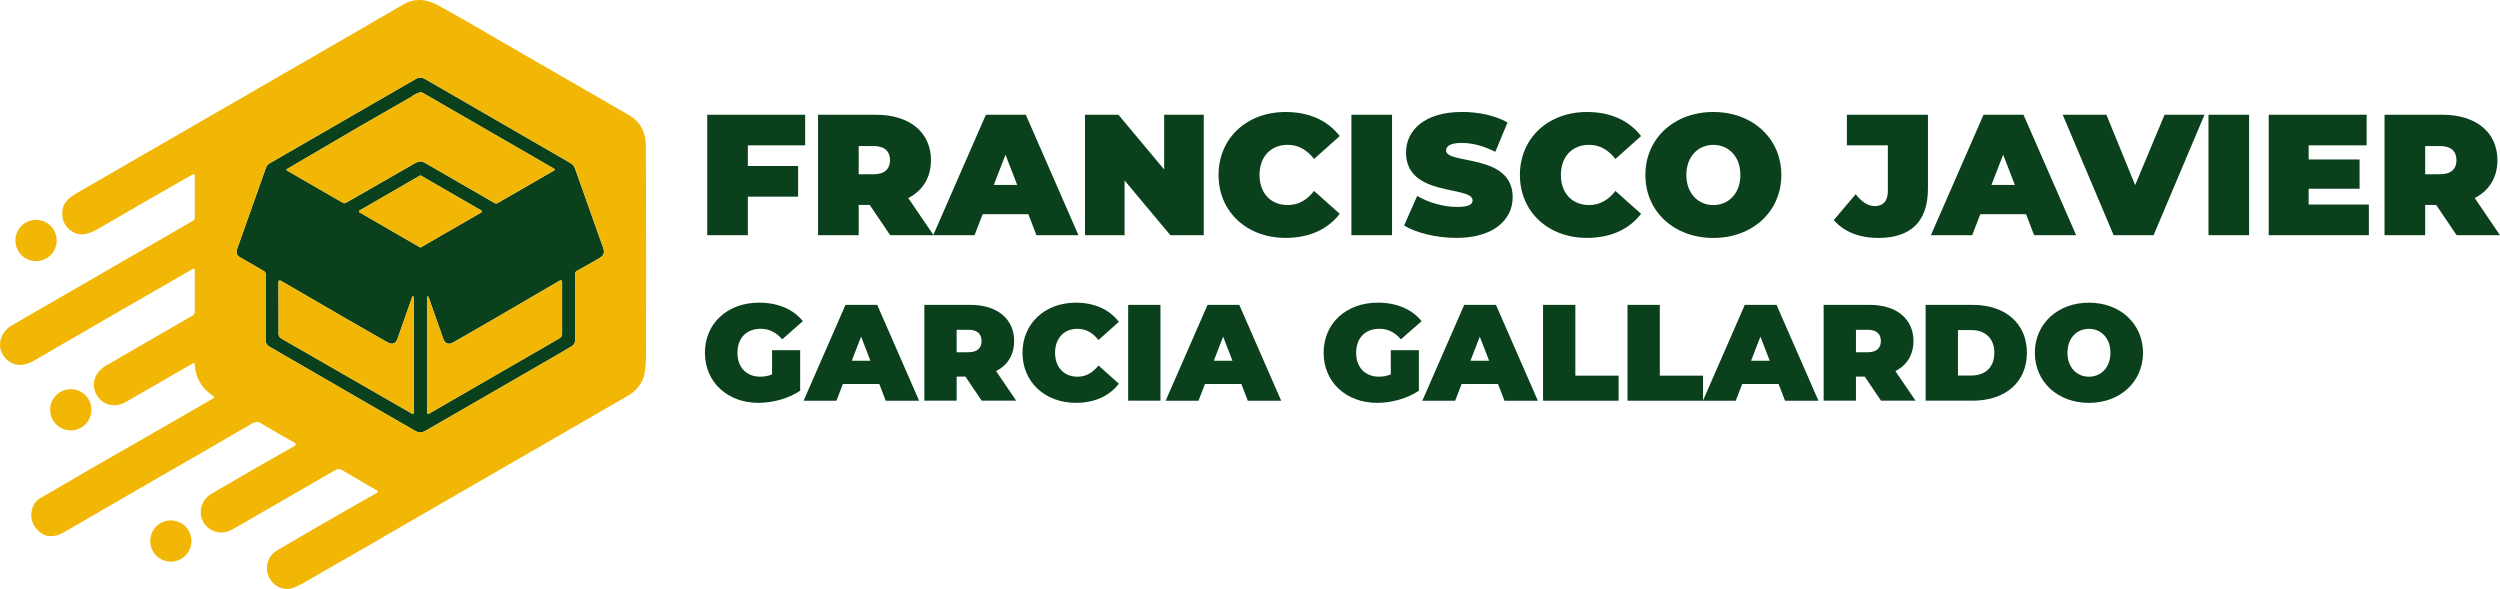 <svg xmlns="http://www.w3.org/2000/svg" id="Capa_1" data-name="Capa 1" viewBox="181.8 207.38 1057.89 249.21"><defs><style>      .cls-1 {        fill: #0a401c;      }      .cls-2 {        fill: #f2b705;      }    </style></defs><g><path class="cls-1" d="M390.97,257.74l32.34,18.7c.82.47,1.45,1.22,1.77,2.1,3.32,9.32,7.09,19.95,11.32,31.91.83,2.33,1.96,4.39-.68,5.99-1.66,1.01-4.95,2.88-9.87,5.6-.44.24-.72.7-.72,1.21v28.31c0,.92-.49,1.77-1.28,2.24l-6.71,3.98-48.16,27.79-7.31,4.21c-1.25.72-2.79.72-4.05,0l-22.61-13.03-39.35-22.77c-.91-.52-1.46-1.48-1.46-2.53v-28.09c0-.53-.28-1.01-.73-1.28l-10.3-5.94c-1.08-.62-1.56-1.93-1.14-3.1l12.26-34.55c.3-.86.9-1.58,1.68-2.04l37.22-21.49,24.58-14.19c1.19-.68,2.64-.68,3.82,0l29.38,16.97ZM355.76,248.41l-22.85,13.12-29.78,17.45c-.14.09-.18.26-.1.4.02.04.06.07.1.1l23.81,13.75c.36.21.81.21,1.17,0l5.43-3.09,20.33-11.67,4.03-2.29c1.11-.63,2.46-.62,3.55.01l29.69,17.14c.37.21.83.21,1.2,0l23.99-13.85c.18-.11.25-.34.14-.53-.03-.06-.08-.1-.14-.14l-55.73-32.18c-.35-.2-.77-.25-1.16-.13-1.37.43-2.59,1.06-3.69,1.92ZM385.51,297.24c.21-.13.28-.41.15-.62-.04-.06-.09-.11-.15-.15l-25.58-14.77c-.14-.08-.31-.08-.45,0l-25.56,14.77c-.21.13-.28.41-.15.62.04.06.09.11.15.15l25.56,14.77c.14.08.31.08.45,0l25.58-14.77ZM356.85,333.08c-.01-.18-.16-.31-.34-.3-.12,0-.23.08-.27.19-.84,2.36-2.91,8.26-6.21,17.69-.78,2.22-2.23,2.73-4.34,1.54-8.04-4.54-23.09-13.23-45.15-26.07-.28-.17-.65-.08-.82.21-.06.1-.09.21-.08.32l.04,22.02c0,.79.43,1.53,1.12,1.92l55.29,31.78c.28.16.64.07.8-.21.05-.09.08-.19.08-.29l-.11-48.8ZM362.5,333.14v48.75c0,.32.26.58.59.58.1,0,.2-.03.29-.08l55.17-31.86c.68-.4,1.11-1.13,1.1-1.92v-22.01c0-.33-.26-.6-.59-.6-.11,0-.22.03-.31.08-22.01,12.86-37.03,21.58-45.06,26.14-2.1,1.19-3.54.67-4.33-1.54-3.32-9.41-5.4-15.29-6.25-17.65-.07-.16-.26-.24-.42-.17-.11.05-.19.15-.19.27Z"></path><g><path class="cls-2" d="M455.07,269.12c-.03-5.96-2.4-10.31-7.13-13.04-19.02-11.02-38.08-22.01-57.17-32.98-7.72-4.59-15.54-9.06-23.46-13.41-5.35-2.93-10.3-3.07-14.86-.41-7.04,4.09-14,8.13-20.89,12.12-39.12,22.57-78.18,45.11-117.17,67.63-3.59,2.08-6.07,4.21-6.24,8.2-.14,3,.87,5.42,3.03,7.27,4.13,3.51,8.25,2.01,12.92-.73,13.3-7.77,26.38-15.3,39.24-22.6.09-.05.19-.08.29-.08.32,0,.59.26.59.58v17.94c0,.46-.25.89-.65,1.13-2.79,1.63-28.38,16.4-76.76,44.31-5.83,3.37-6.97,11.06-1.29,15.18,3.03,2.21,6.7,2.06,11.01-.44,26.05-15.12,48.37-28.01,66.96-38.67.07-.04.15-.06.24-.06.27,0,.49.22.5.49v17.82c0,.61-.33,1.18-.86,1.49-22.73,13.12-34.93,20.17-36.61,21.16-11.36,6.69-2.26,21.52,8.41,15.4,8.43-4.84,17.89-10.3,28.39-16.37.05-.03.11-.05.17-.05.22-.01.41.15.42.37.35,5.9,3.03,10.46,8.04,13.67.07.04.12.1.16.17.14.24.05.54-.19.68l-23.57,13.59c-16.76,9.53-33.43,19.15-50.02,28.86-3.74,2.18-4.71,8.4-1.88,12.14,3.23,4.25,7.35,4.92,12.36,2.02,13.23-7.66,26.4-15.28,39.52-22.88,12.83-7.32,25.57-14.68,38.22-22.08,1.68-.98,3.38-2.28,5.23-1.17,5.21,3.12,10.06,5.93,14.55,8.41.11.06.2.15.26.26.2.34.08.77-.25.97-10.67,5.99-22.42,12.74-35.24,20.27-7.76,4.55-5.26,15.98,4.01,16.45,1.79.09,4.14-.78,7.04-2.6.55-.35,14.36-8.32,41.43-23.91.79-.46,1.77-.46,2.57.01l7.68,4.48,7.39,4.31c.07.04.13.1.17.17.12.22.05.49-.17.62l-7.41,4.23c-11.36,6.46-22.66,12.98-33.89,19.58-1.79,1.06-2.99,1.98-3.58,2.77-4.62,6.19.07,14.76,7.59,14.17,1.4-.11,4.05-1.3,7.93-3.57,7.12-4.15,14.24-8.25,21.36-12.28l35.56-20.57,48.32-27.88c10.1-5.78,20.15-11.59,30.17-17.41,2.98-1.74,5.11-4.13,6.4-7.19.81-1.93,1.22-5.15,1.25-9.63.11-20.74.09-50.38-.05-88.91ZM435.72,316.44c-1.66,1.01-4.95,2.88-9.87,5.6-.44.24-.72.7-.72,1.21v28.31c0,.92-.49,1.77-1.28,2.24l-6.71,3.98-48.16,27.79-7.31,4.21c-1.25.72-2.79.72-4.05,0l-22.61-13.03-39.35-22.77c-.91-.52-1.46-1.48-1.46-2.53v-28.09c0-.53-.28-1.01-.73-1.28l-10.3-5.94c-1.08-.62-1.56-1.93-1.14-3.1l12.26-34.55c.3-.86.9-1.58,1.68-2.04l37.22-21.49,24.58-14.19c1.19-.68,2.64-.68,3.82,0l29.38,16.97,32.34,18.7c.82.47,1.45,1.22,1.77,2.1,3.32,9.32,7.09,19.95,11.32,31.91.83,2.33,1.96,4.39-.68,5.99Z"></path><path class="cls-2" d="M326.93,293.22c.36.21.81.21,1.17,0l5.43-3.09,20.33-11.67,4.03-2.29c1.11-.63,2.46-.62,3.55.01l29.69,17.14c.37.21.83.21,1.2,0l23.99-13.85c.06-.03.1-.08.14-.14.11-.18.05-.42-.14-.53l-55.73-32.18c-.35-.2-.77-.25-1.16-.13-1.37.43-2.59,1.06-3.69,1.92l-22.85,13.12-29.78,17.45s-.08.06-.1.11c-.08.14-.04.31.1.39l23.81,13.75Z"></path><path class="cls-2" d="M385.66,297.09c.13-.21.06-.49-.15-.62l-25.58-14.77c-.14-.08-.31-.08-.45,0l-25.56,14.77c-.06.04-.11.09-.15.15-.13.21-.06.49.15.62l25.56,14.77c.14.08.31.08.45,0l25.58-14.77c.06-.04.11-.09.15-.15Z"></path><circle class="cls-2" cx="197.05" cy="309.14" r="8.73"></circle><path class="cls-2" d="M356.66,332.8c-.16-.07-.35,0-.42.17-.84,2.36-2.91,8.26-6.21,17.69-.78,2.22-2.23,2.73-4.34,1.54-8.04-4.54-23.09-13.23-45.15-26.07-.1-.06-.21-.09-.32-.08-.33,0-.59.29-.58.62l.04,22.02c0,.79.43,1.53,1.12,1.92l55.29,31.78c.09.05.19.08.29.08.32,0,.59-.26.59-.58l-.11-48.8c0-.12-.08-.23-.19-.27Z"></path><path class="cls-2" d="M418.76,326.09c-22.01,12.86-37.03,21.58-45.06,26.14-2.1,1.19-3.54.67-4.33-1.54-3.32-9.41-5.4-15.3-6.25-17.65-.05-.11-.15-.19-.27-.19-.18-.01-.33.12-.34.3v48.75c0,.1.03.2.08.29.16.28.52.38.8.21l55.17-31.86c.68-.4,1.11-1.13,1.1-1.92v-22.01c0-.11-.03-.22-.08-.31-.17-.28-.54-.38-.82-.21Z"></path><circle class="cls-2" cx="211.75" cy="380.78" r="8.73"></circle><circle class="cls-2" cx="254.09" cy="436.32" r="8.72"></circle></g></g><g><path class="cls-1" d="M498.26,268.89v8.74h21.26v12.96h-21.26v16.31h-17.19v-50.97h41.44v12.96h-24.25Z"></path><path class="cls-1" d="M549.82,294.09h-4.66v12.82h-17.19v-50.97h24.54c14.2,0,23.23,7.43,23.23,19.22,0,7.36-3.49,12.89-9.61,16.02l10.71,15.73h-18.35l-8.67-12.82ZM551.42,269.18h-6.26v11.94h6.26c4.73,0,6.99-2.26,6.99-5.97s-2.26-5.97-6.99-5.97Z"></path><path class="cls-1" d="M616.97,298.02h-19.37l-3.42,8.88h-17.48l22.28-50.97h16.89l22.28,50.97h-17.77l-3.42-8.88ZM612.23,285.64l-4.95-12.81-4.95,12.81h9.9Z"></path><path class="cls-1" d="M691.17,255.93v50.97h-14.13l-19.37-23.16v23.16h-16.75v-50.97h14.13l19.37,23.16v-23.16h16.75Z"></path><path class="cls-1" d="M697.44,281.42c0-15.66,12.02-26.65,28.4-26.65,9.98,0,17.84,3.64,22.87,10.19l-10.85,9.68c-2.99-3.79-6.55-5.97-11.14-5.97-7.14,0-11.94,4.95-11.94,12.74s4.81,12.74,11.94,12.74c4.59,0,8.16-2.18,11.14-5.97l10.85,9.68c-5.02,6.55-12.89,10.19-22.87,10.19-16.38,0-28.4-10.99-28.4-26.65Z"></path><path class="cls-1" d="M753.66,255.93h17.19v50.97h-17.19v-50.97Z"></path><path class="cls-1" d="M775.95,302.82l5.54-12.53c4.81,2.84,11.21,4.66,16.82,4.66,4.88,0,6.63-1.02,6.63-2.77,0-6.41-28.18-1.24-28.18-20.25,0-9.47,7.94-17.18,23.74-17.18,6.85,0,13.91,1.46,19.22,4.44l-5.17,12.45c-5.02-2.55-9.76-3.78-14.2-3.78-5.02,0-6.63,1.46-6.63,3.2,0,6.12,28.18,1.02,28.18,19.81,0,9.32-7.94,17.18-23.74,17.18-8.52,0-17.11-2.11-22.21-5.24Z"></path><path class="cls-1" d="M824.96,281.42c0-15.66,12.02-26.65,28.4-26.65,9.98,0,17.84,3.64,22.87,10.19l-10.85,9.68c-2.98-3.79-6.55-5.97-11.14-5.97-7.14,0-11.94,4.95-11.94,12.74s4.81,12.74,11.94,12.74c4.59,0,8.16-2.18,11.14-5.97l10.85,9.68c-5.02,6.55-12.89,10.19-22.87,10.19-16.39,0-28.4-10.99-28.4-26.65Z"></path><path class="cls-1" d="M878.05,281.42c0-15.44,12.16-26.65,28.76-26.65s28.77,11.21,28.77,26.65-12.16,26.65-28.77,26.65-28.76-11.21-28.76-26.65ZM918.25,281.42c0-7.94-5.1-12.74-11.43-12.74s-11.43,4.81-11.43,12.74,5.1,12.74,11.43,12.74,11.43-4.81,11.43-12.74Z"></path><path class="cls-1" d="M957.79,300.49l9.25-10.92c2.69,3.35,5.24,5.02,8.08,5.02,3.57,0,5.53-2.18,5.53-6.33v-19.37h-17.33v-12.96h34.3v31.31c0,13.98-7.35,20.83-21.04,20.83-7.94,0-14.56-2.62-18.79-7.57Z"></path><path class="cls-1" d="M1039.14,298.02h-19.37l-3.42,8.88h-17.48l22.28-50.97h16.9l22.28,50.97h-17.77l-3.42-8.88ZM1034.4,285.64l-4.95-12.81-4.95,12.81h9.9Z"></path><path class="cls-1" d="M1114.65,255.93l-21.55,50.97h-16.9l-21.56-50.97h18.5l12.16,29.78,12.45-29.78h16.89Z"></path><path class="cls-1" d="M1116.33,255.93h17.19v50.97h-17.19v-50.97Z"></path><path class="cls-1" d="M1184.2,293.94v12.96h-42.38v-50.97h41.44v12.96h-24.54v5.97h21.55v12.38h-21.55v6.7h25.49Z"></path><path class="cls-1" d="M1212.68,294.09h-4.66v12.82h-17.19v-50.97h24.54c14.2,0,23.23,7.43,23.23,19.22,0,7.36-3.5,12.89-9.61,16.02l10.7,15.73h-18.35l-8.66-12.82ZM1214.28,269.18h-6.26v11.94h6.26c4.73,0,6.99-2.26,6.99-5.97s-2.26-5.97-6.99-5.97Z"></path></g><g><path class="cls-1" d="M508.53,355.56h11.87v17.14c-4.92,3.36-11.7,5.15-17.66,5.15-13.09,0-22.65-8.75-22.65-21.2s9.56-21.2,22.93-21.2c7.99,0,14.42,2.78,18.53,7.82l-8.75,7.7c-2.55-2.95-5.5-4.46-9.09-4.46-6.02,0-9.85,3.88-9.85,10.14s3.82,10.13,9.67,10.13c1.68,0,3.3-.29,4.98-.98v-10.25Z"></path><path class="cls-1" d="M553.88,369.87h-15.41l-2.72,7.07h-13.9l17.72-40.54h13.44l17.72,40.54h-14.13l-2.72-7.07ZM550.12,360.02l-3.94-10.19-3.94,10.19h7.88Z"></path><path class="cls-1" d="M590.32,366.74h-3.71v10.19h-13.67v-40.54h19.52c11.29,0,18.48,5.91,18.48,15.29,0,5.85-2.78,10.25-7.64,12.74l8.51,12.51h-14.6l-6.89-10.19ZM591.59,346.93h-4.98v9.5h4.98c3.76,0,5.56-1.79,5.56-4.75s-1.8-4.75-5.56-4.75Z"></path><path class="cls-1" d="M614.47,356.66c0-12.45,9.56-21.2,22.59-21.2,7.94,0,14.19,2.9,18.19,8.11l-8.63,7.7c-2.37-3.01-5.21-4.75-8.86-4.75-5.68,0-9.5,3.94-9.5,10.14s3.82,10.13,9.5,10.13c3.65,0,6.49-1.74,8.86-4.75l8.63,7.7c-4,5.21-10.25,8.11-18.19,8.11-13.03,0-22.59-8.75-22.59-21.2Z"></path><path class="cls-1" d="M659.19,336.39h13.67v40.54h-13.67v-40.54Z"></path><path class="cls-1" d="M707.09,369.87h-15.41l-2.72,7.07h-13.9l17.72-40.54h13.44l17.72,40.54h-14.13l-2.72-7.07ZM703.32,360.02l-3.94-10.19-3.94,10.19h7.88Z"></path><path class="cls-1" d="M770.34,355.56h11.87v17.14c-4.92,3.36-11.7,5.15-17.66,5.15-13.09,0-22.65-8.75-22.65-21.2s9.56-21.2,22.93-21.2c7.99,0,14.42,2.78,18.53,7.82l-8.75,7.7c-2.55-2.95-5.5-4.46-9.09-4.46-6.02,0-9.85,3.88-9.85,10.14s3.82,10.13,9.67,10.13c1.68,0,3.3-.29,4.98-.98v-10.25Z"></path><path class="cls-1" d="M815.69,369.87h-15.4l-2.72,7.07h-13.9l17.72-40.54h13.44l17.72,40.54h-14.13l-2.72-7.07ZM811.92,360.02l-3.94-10.19-3.94,10.19h7.88Z"></path><path class="cls-1" d="M834.75,336.39h13.67v29.95h18.3v10.6h-31.97v-40.54Z"></path><path class="cls-1" d="M870.49,336.39h13.67v29.95h18.3v10.6h-31.97v-40.54Z"></path><path class="cls-1" d="M934.43,369.87h-15.41l-2.72,7.07h-13.9l17.72-40.54h13.44l17.72,40.54h-14.13l-2.72-7.07ZM930.67,360.02l-3.94-10.19-3.94,10.19h7.88Z"></path><path class="cls-1" d="M970.87,366.74h-3.71v10.19h-13.67v-40.54h19.52c11.29,0,18.48,5.91,18.48,15.29,0,5.85-2.78,10.25-7.65,12.74l8.52,12.51h-14.6l-6.89-10.19ZM972.14,346.93h-4.98v9.5h4.98c3.76,0,5.56-1.79,5.56-4.75s-1.79-4.75-5.56-4.75Z"></path><path class="cls-1" d="M996.64,336.39h19.98c13.55,0,22.88,7.7,22.88,20.27s-9.32,20.27-22.88,20.27h-19.98v-40.54ZM1016.05,366.28c5.73,0,9.67-3.42,9.67-9.61s-3.94-9.61-9.67-9.61h-5.73v19.23h5.73Z"></path><path class="cls-1" d="M1042.86,356.66c0-12.28,9.67-21.2,22.88-21.2s22.88,8.92,22.88,21.2-9.67,21.2-22.88,21.2-22.88-8.92-22.88-21.2ZM1074.84,356.66c0-6.31-4.05-10.14-9.09-10.14s-9.09,3.82-9.09,10.14,4.05,10.13,9.09,10.13,9.09-3.82,9.09-10.13Z"></path></g></svg>